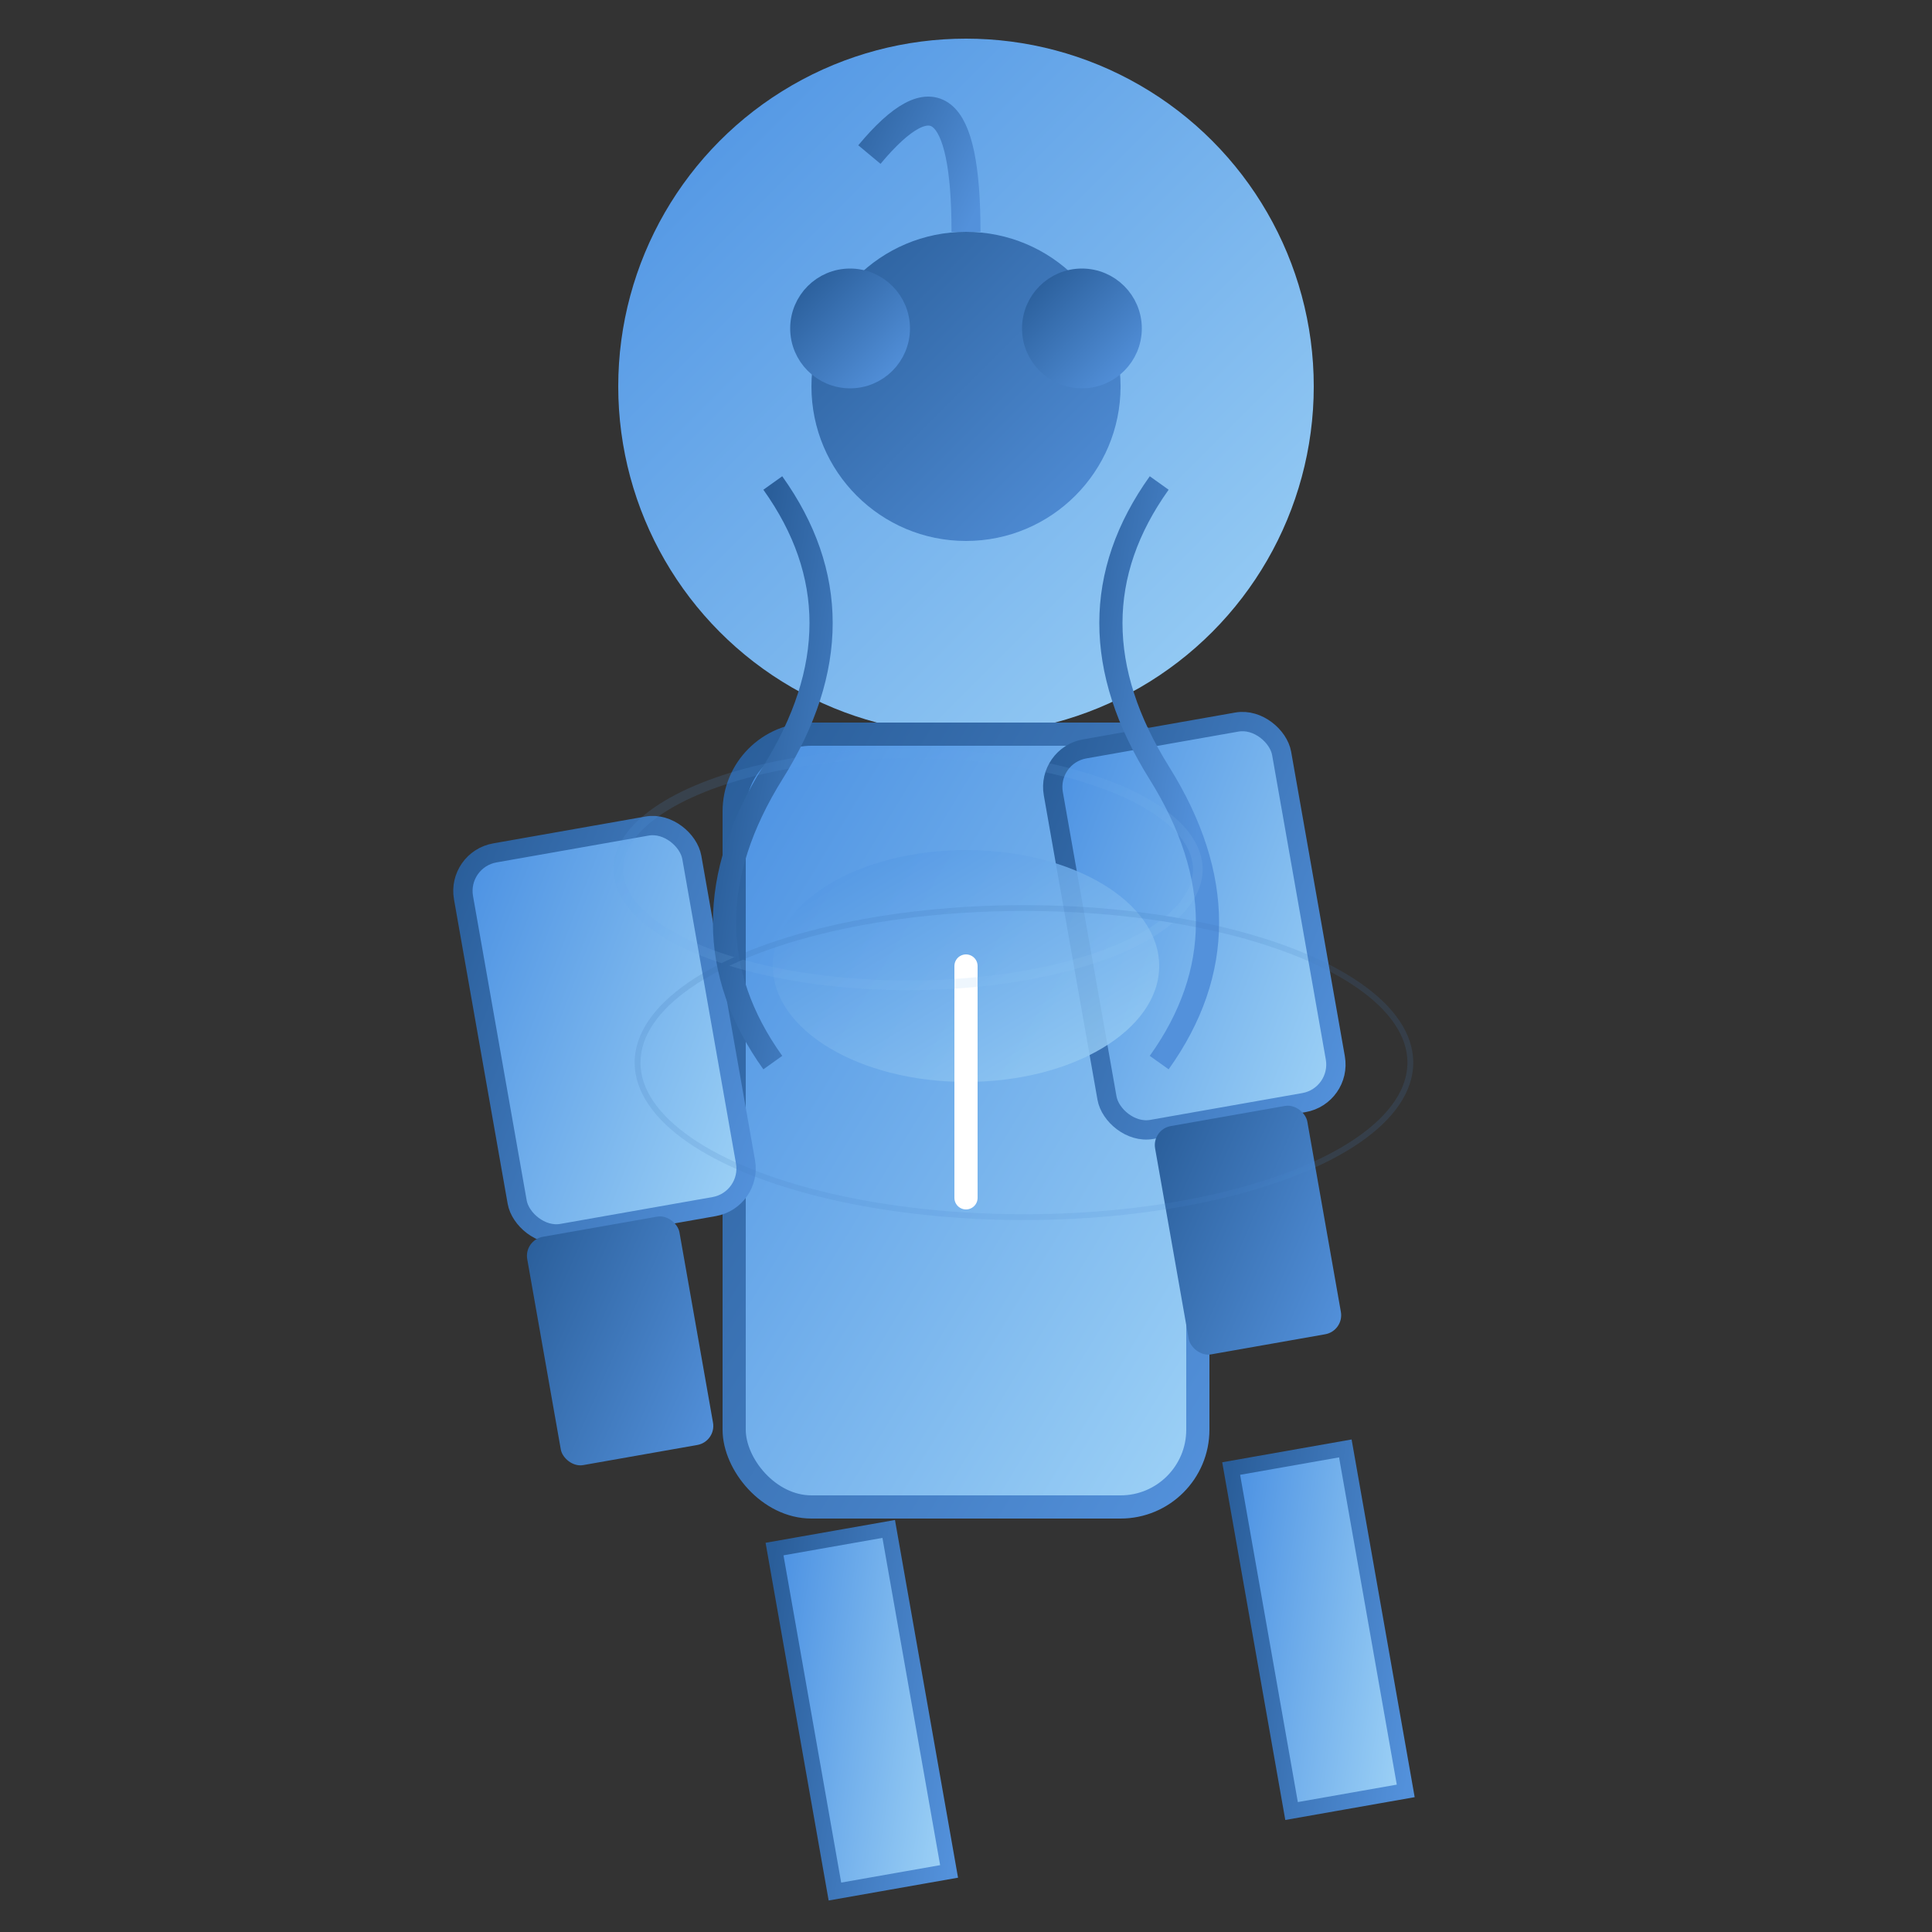 
<svg xmlns="http://www.w3.org/2000/svg" viewBox="0 0 100 100">
  <rect x="0" y="0" width="100" height="100" fill="#333333" stroke="none"/>
  <defs>
    <linearGradient id="robotMain" x1="0%" y1="0%" x2="100%" y2="100%">
      <stop offset="0%" stop-color="#4A90E2"/>
      <stop offset="100%" stop-color="#9ED2F6"/>
    </linearGradient>
    <linearGradient id="robotDark" x1="0%" y1="0%" x2="100%" y2="100%">
      <stop offset="0%" stop-color="#2A5E9A"/>
      <stop offset="100%" stop-color="#5391DB"/>
    </linearGradient>
  </defs>

  <!-- Central Head -->
  <circle cx="50" cy="20" r="18" fill="url(#robotMain)"/>
  <circle cx="50" cy="20" r="8" fill="url(#robotDark)"/>

  <!-- Body Structure -->
  <rect x="38" y="38" width="24" height="40" rx="4" fill="url(#robotMain)" stroke="url(#robotDark)" stroke-width="1.2"/>
  
  <!-- Limbs -->
  <g transform="rotate(-10 50 50)">
    <!-- Left Arm -->
    <rect x="25" y="40" width="12" height="20" rx="2" fill="url(#robotMain)" stroke="url(#robotDark)" stroke-width="1"/>
    <rect x="25" y="60" width="8" height="12" rx="1" fill="url(#robotDark)"/>
    
    <!-- Right Arm -->
    <rect x="56" y="40" width="12" height="20" rx="2" fill="url(#robotMain)" stroke="url(#robotDark)" stroke-width="1"/>
    <rect x="58" y="60" width="8" height="12" rx="1" fill="url(#robotDark)"/>
    
    <!-- Left Leg -->
    <rect x="35" y="78" width="6" height="18" fill="url(#robotMain)" stroke="url(#robotDark)" stroke-width="0.8"/>
    <line x1="35" y1="75" x2="35" y2="78" stroke="url(#robotDark)" stroke-width="1.5"/>
    
    <!-- Right Leg -->
    <rect x="59" y="78" width="6" height="18" fill="url(#robotMain)" stroke="url(#robotDark)" stroke-width="0.8"/>
    <line x1="65" y1="75" x2="65" y2="78" stroke="url(#robotDark)" stroke-width="1.5"/>
  </g>

  <!-- Facial Details -->
  <g stroke="url(#robotDark)" stroke-width="1.2">
    <!-- Eyes -->
    <circle cx="44" cy="17" r="2.5" fill="url(#robotDark)"/>
    <circle cx="56" cy="17" r="2.5" fill="url(#robotDark)"/>
    
    <!-- Antenna -->
    <path d="M50 12 Q50 2 45 8" fill="none" stroke-width="1.5"/>
    
    <!-- Circuit Lines -->
    <path d="M40 25 Q45 32 40 40 T40 55" fill="none"/>
    <path d="M60 25 Q55 32 60 40 T60 55" fill="none"/>
  </g>

  <!-- Core Interface -->
  <ellipse cx="50" cy="50" rx="10" ry="6" fill="url(#robotMain)" opacity="0.85"/>
  <path d="M50 50 L50 62" stroke="white" stroke-width="1.2" stroke-linecap="round"/>
  
  <!-- Energy Glitch Effects -->
  <g opacity="0.15">
    <ellipse cx="47" cy="45" rx="15" ry="6" fill="none" stroke="url(#robotMain)" stroke-width="0.5"/>
    <ellipse cx="53" cy="55" rx="20" ry="8" fill="none" stroke="url(#robotDark)" stroke-width="0.3"/>
  </g>

  <!-- Motion Traces -->
  <g opacity="0.2">
    <line x1="23" y1="40" x2="35" y2="40" stroke="url(#robotMain)" stroke-width="0.8"/>
    <line x1="67" y1="40" x2="79" y2="40" stroke="url(#robotMain)" stroke-width="0.8"/>
  </g>
</svg>
